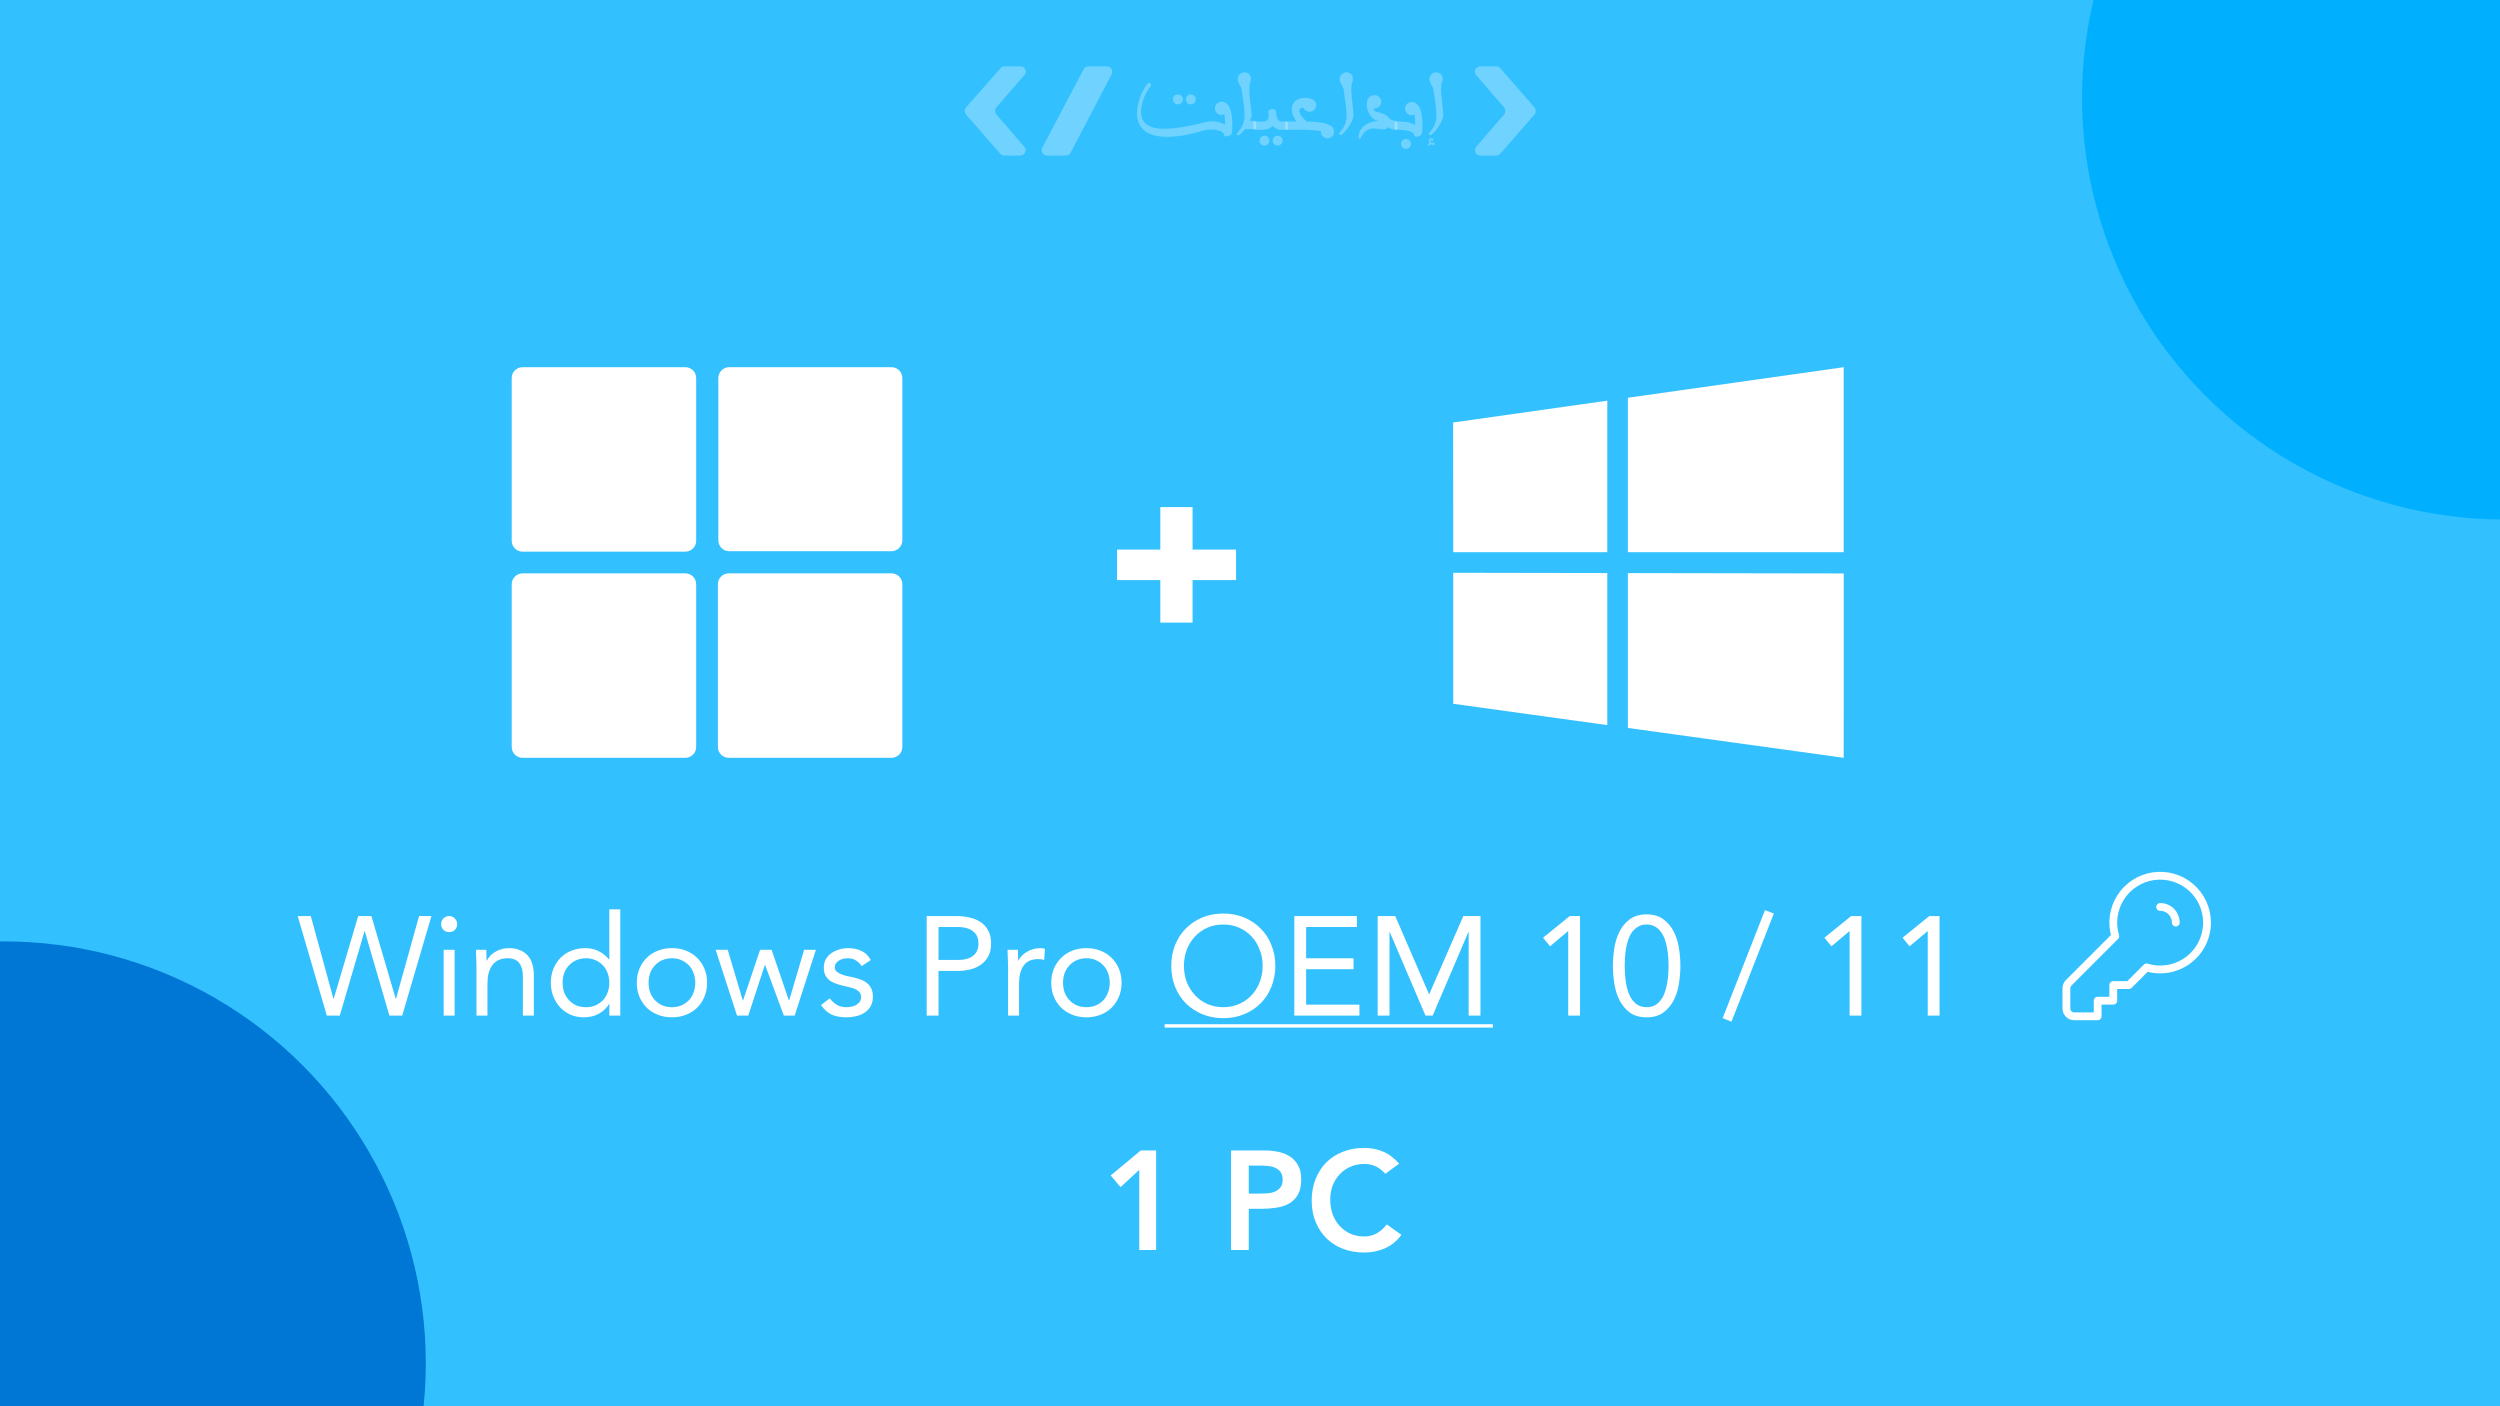 <svg xmlns="http://www.w3.org/2000/svg" width="640" height="360" viewBox="0 0 640 360" fill="none"><rect x="0" y="0" width="640" height="360" fill="#333333" stroke="none"/><g clip-path="url(#clip0_360_20367)"><rect width="640" height="360" fill="#33C0FF"></rect><circle cx="641" cy="25" r="108" fill="#00B0FF"></circle><circle cx="1" cy="349" r="108" fill="#0077D4"></circle><path d="M133.778 94H175.444C176.978 94 178.222 95.244 178.222 96.778V138.444C178.222 139.978 176.978 141.222 175.444 141.222H133.778C132.244 141.222 131 139.978 131 138.444V96.778C131 95.244 132.244 94 133.778 94Z" fill="white"></path><path d="M183.894 138.328V96.778C183.894 95.244 185.139 94 186.672 94H228.222C229.756 94 231 95.244 231 96.778V138.328C231 139.861 229.756 141.106 228.222 141.106H186.672C185.136 141.106 183.894 139.864 183.894 138.328Z" fill="white"></path><path d="M133.778 146.778H175.444C176.978 146.778 178.222 148.022 178.222 149.556V191.222C178.222 192.756 176.978 194 175.444 194H133.778C132.244 194 131 192.756 131 191.222V149.556C131 148.022 132.244 146.778 133.778 146.778Z" fill="white"></path><path d="M183.778 191.222V149.556C183.778 148.022 185.022 146.778 186.556 146.778H228.222C229.756 146.778 231 148.022 231 149.556V191.222C231 192.756 229.756 194 228.222 194H186.556C185.022 194 183.778 192.756 183.778 191.222Z" fill="white"></path><path d="M411.474 146.7L372.029 146.632L372.032 180.168L411.474 185.626V146.7ZM416.737 146.711V186.355L471.987 194L472 146.805L416.737 146.711ZM411.474 102.568L372 108.158L372.037 141.368H411.474V102.568ZM416.737 101.824V141.368H471.987V94L416.737 101.824Z" fill="white"></path><path d="M297.04 159.384V129.816H305.296V159.384H297.04ZM285.968 148.504V140.696H316.432V148.504H285.968Z" fill="white"></path><path d="M76.216 234.512H79.564L85.36 255.68H85.432L91.696 234.512H95.08L101.308 255.68H101.38L107.284 234.512H110.452L102.964 260H99.688L93.388 238.4H93.316L86.98 260H83.668L76.216 234.512ZM113.58 243.152H116.388V260H113.58V243.152ZM112.932 236.564C112.932 236.012 113.124 235.532 113.508 235.124C113.916 234.716 114.408 234.512 114.984 234.512C115.56 234.512 116.04 234.716 116.424 235.124C116.832 235.532 117.036 236.012 117.036 236.564C117.036 237.164 116.844 237.656 116.46 238.04C116.076 238.424 115.584 238.616 114.984 238.616C114.384 238.616 113.892 238.424 113.508 238.04C113.124 237.656 112.932 237.164 112.932 236.564ZM121.977 247.148C121.977 246.38 121.953 245.66 121.905 244.988C121.857 244.316 121.833 243.704 121.833 243.152H124.497C124.497 243.608 124.509 244.064 124.533 244.52C124.557 244.976 124.569 245.444 124.569 245.924H124.641C124.833 245.516 125.097 245.12 125.433 244.736C125.793 244.352 126.213 244.016 126.693 243.728C127.173 243.416 127.713 243.176 128.312 243.008C128.913 242.816 129.561 242.72 130.257 242.72C131.361 242.72 132.309 242.888 133.101 243.224C133.917 243.56 134.589 244.028 135.117 244.628C135.645 245.228 136.029 245.96 136.269 246.824C136.533 247.664 136.665 248.588 136.665 249.596V260H133.857V249.884C133.857 248.444 133.545 247.328 132.921 246.536C132.297 245.72 131.325 245.312 130.005 245.312C129.093 245.312 128.301 245.468 127.629 245.78C126.981 246.092 126.441 246.536 126.009 247.112C125.601 247.688 125.289 248.372 125.073 249.164C124.881 249.956 124.785 250.832 124.785 251.792V260H121.977V247.148ZM155.984 257.012H155.912C155.384 257.972 154.544 258.788 153.392 259.46C152.264 260.108 150.944 260.432 149.432 260.432C148.232 260.432 147.116 260.216 146.084 259.784C145.076 259.328 144.188 258.704 143.42 257.912C142.676 257.12 142.088 256.184 141.656 255.104C141.224 254.024 141.008 252.848 141.008 251.576C141.008 250.304 141.224 249.128 141.656 248.048C142.088 246.968 142.688 246.032 143.456 245.24C144.224 244.448 145.148 243.836 146.228 243.404C147.332 242.948 148.544 242.72 149.864 242.72C151.088 242.72 152.204 242.972 153.212 243.476C154.244 243.98 155.144 244.688 155.912 245.6H155.984V232.784H158.792V260H155.984V257.012ZM155.984 251.576C155.984 250.688 155.84 249.872 155.552 249.128C155.288 248.36 154.892 247.7 154.364 247.148C153.836 246.572 153.2 246.128 152.456 245.816C151.736 245.48 150.92 245.312 150.008 245.312C149.096 245.312 148.268 245.48 147.524 245.816C146.804 246.128 146.18 246.572 145.652 247.148C145.124 247.7 144.716 248.36 144.428 249.128C144.164 249.872 144.032 250.688 144.032 251.576C144.032 252.464 144.164 253.292 144.428 254.06C144.716 254.804 145.124 255.464 145.652 256.04C146.18 256.592 146.804 257.036 147.524 257.372C148.268 257.684 149.096 257.84 150.008 257.84C150.92 257.84 151.736 257.684 152.456 257.372C153.2 257.036 153.836 256.592 154.364 256.04C154.892 255.464 155.288 254.804 155.552 254.06C155.84 253.292 155.984 252.464 155.984 251.576ZM163.016 251.576C163.016 250.256 163.244 249.056 163.7 247.976C164.156 246.896 164.78 245.972 165.572 245.204C166.364 244.412 167.312 243.8 168.416 243.368C169.52 242.936 170.72 242.72 172.016 242.72C173.312 242.72 174.512 242.936 175.616 243.368C176.72 243.8 177.668 244.412 178.46 245.204C179.252 245.972 179.876 246.896 180.332 247.976C180.788 249.056 181.016 250.256 181.016 251.576C181.016 252.896 180.788 254.096 180.332 255.176C179.876 256.256 179.252 257.192 178.46 257.984C177.668 258.752 176.72 259.352 175.616 259.784C174.512 260.216 173.312 260.432 172.016 260.432C170.72 260.432 169.52 260.216 168.416 259.784C167.312 259.352 166.364 258.752 165.572 257.984C164.78 257.192 164.156 256.256 163.7 255.176C163.244 254.096 163.016 252.896 163.016 251.576ZM166.04 251.576C166.04 252.464 166.172 253.292 166.436 254.06C166.724 254.804 167.132 255.464 167.66 256.04C168.188 256.592 168.812 257.036 169.532 257.372C170.276 257.684 171.104 257.84 172.016 257.84C172.928 257.84 173.744 257.684 174.464 257.372C175.208 257.036 175.844 256.592 176.372 256.04C176.9 255.464 177.296 254.804 177.56 254.06C177.848 253.292 177.992 252.464 177.992 251.576C177.992 250.688 177.848 249.872 177.56 249.128C177.296 248.36 176.9 247.7 176.372 247.148C175.844 246.572 175.208 246.128 174.464 245.816C173.744 245.48 172.928 245.312 172.016 245.312C171.104 245.312 170.276 245.48 169.532 245.816C168.812 246.128 168.188 246.572 167.66 247.148C167.132 247.7 166.724 248.36 166.436 249.128C166.172 249.872 166.04 250.688 166.04 251.576ZM203.435 260H200.663L195.875 247.04H195.803L191.555 260H188.675L183.203 243.152H186.299L190.151 256.112H190.223L194.579 243.152H197.531L201.959 256.112H202.031L205.847 243.152H208.871L203.435 260ZM212.407 255.572C212.959 256.268 213.559 256.82 214.207 257.228C214.879 257.636 215.719 257.84 216.727 257.84C217.159 257.84 217.591 257.792 218.023 257.696C218.479 257.6 218.887 257.444 219.247 257.228C219.607 257.012 219.895 256.748 220.111 256.436C220.327 256.1 220.435 255.704 220.435 255.248C220.435 254.792 220.327 254.42 220.111 254.132C219.919 253.844 219.655 253.604 219.319 253.412C218.983 253.196 218.599 253.028 218.167 252.908C217.735 252.788 217.291 252.68 216.835 252.584C216.043 252.416 215.287 252.224 214.567 252.008C213.847 251.792 213.211 251.516 212.659 251.18C212.131 250.82 211.699 250.364 211.363 249.812C211.051 249.26 210.895 248.552 210.895 247.688C210.895 246.872 211.075 246.152 211.435 245.528C211.795 244.904 212.275 244.388 212.875 243.98C213.475 243.572 214.147 243.26 214.891 243.044C215.635 242.828 216.403 242.72 217.195 242.72C218.419 242.72 219.535 242.96 220.543 243.44C221.551 243.92 222.343 244.7 222.919 245.78L220.579 247.328C220.219 246.728 219.739 246.248 219.139 245.888C218.563 245.504 217.855 245.312 217.015 245.312C216.631 245.312 216.235 245.36 215.827 245.456C215.443 245.552 215.095 245.696 214.783 245.888C214.471 246.08 214.207 246.332 213.991 246.644C213.799 246.932 213.703 247.268 213.703 247.652C213.703 247.988 213.811 248.288 214.027 248.552C214.267 248.816 214.579 249.044 214.963 249.236C215.371 249.428 215.827 249.596 216.331 249.74C216.859 249.884 217.399 250.004 217.951 250.1C218.695 250.244 219.403 250.436 220.075 250.676C220.747 250.892 221.335 251.192 221.839 251.576C222.343 251.96 222.739 252.44 223.027 253.016C223.315 253.592 223.459 254.3 223.459 255.14C223.459 256.1 223.267 256.916 222.883 257.588C222.499 258.26 221.983 258.812 221.335 259.244C220.711 259.652 219.991 259.952 219.175 260.144C218.383 260.336 217.567 260.432 216.727 260.432C215.287 260.432 214.039 260.216 212.983 259.784C211.951 259.328 211.015 258.5 210.175 257.3L212.407 255.572ZM237.231 234.512H244.791C245.967 234.512 247.083 234.632 248.139 234.872C249.219 235.088 250.167 235.472 250.983 236.024C251.823 236.552 252.483 237.272 252.963 238.184C253.467 239.072 253.719 240.176 253.719 241.496C253.719 242.888 253.455 244.04 252.927 244.952C252.399 245.864 251.715 246.584 250.875 247.112C250.059 247.64 249.159 248.012 248.175 248.228C247.191 248.444 246.255 248.552 245.367 248.552H240.255V260H237.231V234.512ZM240.255 245.744H245.367C246.879 245.744 248.103 245.408 249.039 244.736C249.999 244.04 250.479 242.972 250.479 241.532C250.479 240.092 249.999 239.036 249.039 238.364C248.103 237.668 246.879 237.32 245.367 237.32H240.255V245.744ZM258.066 247.148C258.066 246.38 258.042 245.66 257.994 244.988C257.946 244.316 257.922 243.704 257.922 243.152H260.586C260.586 243.608 260.598 244.064 260.622 244.52C260.646 244.976 260.658 245.444 260.658 245.924H260.73C260.922 245.516 261.186 245.12 261.522 244.736C261.882 244.352 262.302 244.016 262.782 243.728C263.262 243.416 263.802 243.176 264.402 243.008C265.002 242.816 265.65 242.72 266.346 242.72C266.778 242.72 267.162 242.78 267.498 242.9L267.318 245.744C266.838 245.6 266.334 245.528 265.806 245.528C264.078 245.528 262.818 246.092 262.026 247.22C261.258 248.324 260.874 249.848 260.874 251.792V260H258.066V247.148ZM269.118 251.576C269.118 250.256 269.346 249.056 269.802 247.976C270.258 246.896 270.882 245.972 271.674 245.204C272.466 244.412 273.414 243.8 274.518 243.368C275.622 242.936 276.822 242.72 278.118 242.72C279.414 242.72 280.614 242.936 281.718 243.368C282.822 243.8 283.77 244.412 284.562 245.204C285.354 245.972 285.978 246.896 286.434 247.976C286.89 249.056 287.118 250.256 287.118 251.576C287.118 252.896 286.89 254.096 286.434 255.176C285.978 256.256 285.354 257.192 284.562 257.984C283.77 258.752 282.822 259.352 281.718 259.784C280.614 260.216 279.414 260.432 278.118 260.432C276.822 260.432 275.622 260.216 274.518 259.784C273.414 259.352 272.466 258.752 271.674 257.984C270.882 257.192 270.258 256.256 269.802 255.176C269.346 254.096 269.118 252.896 269.118 251.576ZM272.142 251.576C272.142 252.464 272.274 253.292 272.538 254.06C272.826 254.804 273.234 255.464 273.762 256.04C274.29 256.592 274.914 257.036 275.634 257.372C276.378 257.684 277.206 257.84 278.118 257.84C279.03 257.84 279.846 257.684 280.566 257.372C281.31 257.036 281.946 256.592 282.474 256.04C283.002 255.464 283.398 254.804 283.662 254.06C283.95 253.292 284.094 252.464 284.094 251.576C284.094 250.688 283.95 249.872 283.662 249.128C283.398 248.36 283.002 247.7 282.474 247.148C281.946 246.572 281.31 246.128 280.566 245.816C279.846 245.48 279.03 245.312 278.118 245.312C277.206 245.312 276.378 245.48 275.634 245.816C274.914 246.128 274.29 246.572 273.762 247.148C273.234 247.7 272.826 248.36 272.538 249.128C272.274 249.872 272.142 250.688 272.142 251.576ZM313.164 260.648C311.22 260.648 309.432 260.312 307.8 259.64C306.192 258.968 304.788 258.044 303.588 256.868C302.412 255.668 301.488 254.252 300.816 252.62C300.168 250.964 299.844 249.176 299.844 247.256C299.844 245.336 300.168 243.56 300.816 241.928C301.488 240.272 302.412 238.856 303.588 237.68C304.788 236.48 306.192 235.544 307.8 234.872C309.432 234.2 311.22 233.864 313.164 233.864C315.108 233.864 316.884 234.2 318.492 234.872C320.124 235.544 321.528 236.48 322.704 237.68C323.904 238.856 324.828 240.272 325.476 241.928C326.148 243.56 326.484 245.336 326.484 247.256C326.484 249.176 326.148 250.964 325.476 252.62C324.828 254.252 323.904 255.668 322.704 256.868C321.528 258.044 320.124 258.968 318.492 259.64C316.884 260.312 315.108 260.648 313.164 260.648ZM313.164 257.84C314.652 257.84 316.008 257.564 317.232 257.012C318.48 256.46 319.548 255.704 320.436 254.744C321.324 253.784 322.008 252.668 322.488 251.396C322.992 250.1 323.244 248.72 323.244 247.256C323.244 245.792 322.992 244.424 322.488 243.152C322.008 241.856 321.324 240.728 320.436 239.768C319.548 238.808 318.48 238.052 317.232 237.5C316.008 236.948 314.652 236.672 313.164 236.672C311.676 236.672 310.308 236.948 309.06 237.5C307.836 238.052 306.78 238.808 305.892 239.768C305.004 240.728 304.308 241.856 303.804 243.152C303.324 244.424 303.084 245.792 303.084 247.256C303.084 248.72 303.324 250.1 303.804 251.396C304.308 252.668 305.004 253.784 305.892 254.744C306.78 255.704 307.836 256.46 309.06 257.012C310.308 257.564 311.676 257.84 313.164 257.84ZM331.344 234.512H347.364V237.32H334.368V245.312H346.5V248.12H334.368V257.192H348.012V260H331.344V234.512ZM352.684 234.512H357.184L365.824 254.492H365.896L374.608 234.512H379V260H375.976V238.616H375.904L366.76 260H364.924L355.78 238.616H355.708V260H352.684V234.512ZM404.487 260H401.463V238.4H401.391L396.819 242.252L395.019 240.056L401.859 234.512H404.487V260ZM412.899 247.256C412.899 245.816 413.019 244.316 413.259 242.756C413.499 241.196 413.943 239.78 414.591 238.508C415.239 237.212 416.115 236.156 417.219 235.34C418.347 234.5 419.787 234.08 421.539 234.08C423.291 234.08 424.719 234.5 425.823 235.34C426.951 236.156 427.839 237.212 428.487 238.508C429.135 239.78 429.579 241.196 429.819 242.756C430.059 244.316 430.179 245.816 430.179 247.256C430.179 248.696 430.059 250.196 429.819 251.756C429.579 253.316 429.135 254.744 428.487 256.04C427.839 257.312 426.951 258.368 425.823 259.208C424.719 260.024 423.291 260.432 421.539 260.432C419.787 260.432 418.347 260.024 417.219 259.208C416.115 258.368 415.239 257.312 414.591 256.04C413.943 254.744 413.499 253.316 413.259 251.756C413.019 250.196 412.899 248.696 412.899 247.256ZM415.923 247.256C415.923 247.88 415.947 248.576 415.995 249.344C416.043 250.112 416.127 250.892 416.247 251.684C416.391 252.452 416.583 253.208 416.823 253.952C417.087 254.696 417.423 255.356 417.831 255.932C418.263 256.508 418.779 256.976 419.379 257.336C419.979 257.672 420.699 257.84 421.539 257.84C422.379 257.84 423.099 257.672 423.699 257.336C424.299 256.976 424.803 256.508 425.211 255.932C425.643 255.356 425.979 254.696 426.219 253.952C426.483 253.208 426.675 252.452 426.795 251.684C426.939 250.892 427.035 250.112 427.083 249.344C427.131 248.576 427.155 247.88 427.155 247.256C427.155 246.632 427.131 245.936 427.083 245.168C427.035 244.4 426.939 243.632 426.795 242.864C426.675 242.072 426.483 241.304 426.219 240.56C425.979 239.816 425.643 239.156 425.211 238.58C424.803 238.004 424.299 237.548 423.699 237.212C423.099 236.852 422.379 236.672 421.539 236.672C420.699 236.672 419.979 236.852 419.379 237.212C418.779 237.548 418.263 238.004 417.831 238.58C417.423 239.156 417.087 239.816 416.823 240.56C416.583 241.304 416.391 242.072 416.247 242.864C416.127 243.632 416.043 244.4 415.995 245.168C415.947 245.936 415.923 246.632 415.923 247.256ZM443.263 261.548L440.995 260.648L451.831 233L454.099 233.864L443.263 261.548ZM476.523 260H473.499V238.4H473.427L468.854 242.252L467.055 240.056L473.895 234.512H476.523V260ZM496.526 260H493.502V238.4H493.43L488.858 242.252L487.058 240.056L493.898 234.512H496.526V260Z" fill="white"></path><path d="M298.152 262.196H328.176V263.06H298.152V262.196ZM328.176 262.196H349.524V263.06H328.176V262.196ZM349.516 262.196H382.176V263.06H349.516V262.196Z" fill="white"></path><path d="M291.648 299.48L286.86 303.908L284.34 300.92L292.044 294.512H295.968V320H291.648V299.48ZM315.149 294.512H323.717C324.941 294.512 326.117 294.632 327.245 294.872C328.397 295.112 329.405 295.52 330.269 296.096C331.133 296.648 331.817 297.404 332.321 298.364C332.849 299.3 333.113 300.476 333.113 301.892C333.113 303.5 332.837 304.796 332.285 305.78C331.733 306.764 330.989 307.532 330.053 308.084C329.117 308.612 328.025 308.972 326.777 309.164C325.553 309.356 324.269 309.452 322.925 309.452H319.685V320H315.149V294.512ZM322.421 305.564C323.069 305.564 323.741 305.54 324.437 305.492C325.133 305.444 325.769 305.3 326.345 305.06C326.945 304.82 327.425 304.46 327.785 303.98C328.169 303.5 328.361 302.828 328.361 301.964C328.361 301.172 328.193 300.548 327.857 300.092C327.521 299.612 327.089 299.252 326.561 299.012C326.033 298.748 325.445 298.58 324.797 298.508C324.149 298.436 323.525 298.4 322.925 298.4H319.685V305.564H322.421ZM354.652 300.488C353.717 299.48 352.805 298.808 351.917 298.472C351.053 298.136 350.177 297.968 349.289 297.968C347.969 297.968 346.769 298.208 345.689 298.688C344.633 299.144 343.721 299.792 342.953 300.632C342.185 301.448 341.585 302.408 341.153 303.512C340.745 304.616 340.541 305.804 340.541 307.076C340.541 308.444 340.745 309.704 341.153 310.856C341.585 312.008 342.185 313.004 342.953 313.844C343.721 314.684 344.633 315.344 345.689 315.824C346.769 316.304 347.969 316.544 349.289 316.544C350.321 316.544 351.317 316.304 352.277 315.824C353.261 315.32 354.173 314.528 355.013 313.448L358.757 316.112C357.605 317.696 356.201 318.848 354.545 319.568C352.889 320.288 351.125 320.648 349.253 320.648C347.285 320.648 345.473 320.336 343.816 319.712C342.185 319.064 340.769 318.164 339.569 317.012C338.393 315.836 337.469 314.432 336.797 312.8C336.125 311.168 335.789 309.356 335.789 307.364C335.789 305.324 336.125 303.476 336.797 301.82C337.469 300.14 338.393 298.712 339.569 297.536C340.769 296.36 342.185 295.46 343.816 294.836C345.473 294.188 347.285 293.864 349.253 293.864C350.981 293.864 352.577 294.176 354.041 294.8C355.505 295.4 356.885 296.432 358.181 297.896L354.652 300.488Z" fill="white"></path><path d="M553 232.176C554.061 232.176 555.078 232.597 555.828 233.347C556.579 234.097 557 235.115 557 236.176M565 236.176C565.001 238.05 564.562 239.899 563.72 241.573C562.877 243.247 561.654 244.701 560.149 245.818C558.643 246.934 556.897 247.683 555.05 248.003C553.204 248.323 551.308 248.206 549.514 247.662L545 252.176H541V256.176H537V260.176H531C530.47 260.176 529.961 259.965 529.586 259.59C529.211 259.215 529 258.706 529 258.176V253.004C529 252.473 529.211 251.965 529.586 251.59L541.514 239.662C541.015 238.012 540.877 236.274 541.11 234.566C541.343 232.858 541.941 231.22 542.864 229.764C543.787 228.308 545.012 227.068 546.457 226.128C547.902 225.188 549.533 224.57 551.238 224.317C552.943 224.064 554.683 224.182 556.339 224.661C557.994 225.141 559.527 225.971 560.833 227.097C562.139 228.222 563.187 229.615 563.906 231.182C564.625 232.749 564.998 234.452 565 236.176Z" stroke="white" stroke-width="2" stroke-linecap="round" stroke-linejoin="round"></path><path d="M293.703 21.478C294.209 20.802 294.97 21.562 294.547 22.07C292.942 24.013 292.097 26.801 292.097 28.66C292.097 33.138 296.744 34.236 307.897 31.448C310.178 30.857 311.699 30.857 313.643 31.955C313.643 30.772 313.558 29.843 313.389 29.251C313.136 29.336 312.967 29.42 312.713 29.42C311.784 29.42 311.023 28.66 311.023 27.73C311.023 26.801 311.784 26.041 312.713 26.041C314.91 26.041 315.755 29.082 315.417 33.898C315.332 34.743 313.558 35.335 313.389 34.574C313.136 33.138 309.84 32.884 308.151 33.391C300.884 35.673 291.083 36.687 291.083 28.913C291.083 26.716 292.013 23.759 293.703 21.478ZM302.828 25.449C302.828 26.125 302.236 26.716 301.56 26.716C300.8 26.716 300.293 26.125 300.293 25.449C300.208 24.689 300.8 24.182 301.56 24.182C302.236 24.182 302.828 24.689 302.828 25.449ZM306.123 25.449C306.123 26.125 305.531 26.716 304.855 26.716C304.095 26.716 303.588 26.125 303.588 25.449C303.588 24.689 304.095 24.182 304.855 24.182C305.531 24.182 306.123 24.689 306.123 25.449Z" fill="white" fill-opacity="0.3"></path><path d="M317.867 22.999C317.783 22.154 317.276 21.816 317.022 21.056C316.431 19.957 317.276 18.521 318.543 18.521C319.979 18.521 320.655 19.873 319.979 21.309C319.472 22.999 320.402 28.068 320.402 29.505C320.402 29.843 320.233 30.35 319.979 30.941H321.247C321.416 30.941 321.585 31.11 321.585 31.279V32.715C321.585 32.884 321.416 33.053 321.247 33.053H318.712C318.205 33.729 317.614 34.321 317.107 34.659C316.853 34.828 316.515 34.236 316.684 34.152C319.05 31.279 318.965 30.096 317.867 22.999Z" fill="white" fill-opacity="0.3"></path><path d="M329.358 31.11C329.527 31.11 329.696 31.279 329.696 31.448V32.884C329.696 33.053 329.527 33.222 329.358 33.222H328.091C326.992 33.222 326.316 32.8 325.809 32.209C325.218 32.884 324.373 33.222 323.19 33.222H321.247C321.078 33.222 320.909 33.053 320.909 32.884V31.448C320.909 31.279 321.078 31.11 321.247 31.11H323.106C324.88 31.11 324.88 30.35 324.711 28.66C324.626 27.815 326.57 27.646 326.654 28.491C326.823 30.688 327.246 31.11 328.175 31.11H329.358ZM324.964 36.011C324.964 36.687 324.373 37.278 323.697 37.278C322.937 37.278 322.43 36.687 322.43 36.011C322.43 35.335 323.021 34.743 323.697 34.743C324.457 34.743 324.964 35.25 324.964 36.011ZM328.344 36.011C328.344 36.687 327.753 37.278 327.077 37.278C326.316 37.278 325.809 36.687 325.809 36.011C325.809 35.335 326.401 34.743 327.077 34.743C327.753 34.743 328.344 35.25 328.344 36.011Z" fill="white" fill-opacity="0.3"></path><path d="M329.02 31.448C329.02 31.279 329.189 31.11 329.358 31.11H330.118C330.71 31.11 331.301 31.11 331.893 31.11C329.949 28.491 330.456 25.787 332.907 25.196C334.681 24.773 336.962 25.28 336.962 26.886C336.962 28.744 334.427 29.251 333.667 27.561C332.062 27.646 332.315 29.251 334.512 31.11C339.328 31.195 341.525 31.955 341.525 33.729C341.525 34.659 340.764 35.419 339.835 35.419C338.905 35.419 338.145 34.659 338.145 33.729V33.56C335.441 33.138 332.991 33.222 330.118 33.222H329.358C329.189 33.222 329.02 33.053 329.02 32.884V31.448Z" fill="white" fill-opacity="0.3"></path><path d="M343.975 22.999C343.89 22.154 343.383 21.816 343.13 21.056C342.539 19.957 343.383 18.521 344.651 18.521C346.087 18.521 346.763 19.873 346.087 21.309C345.58 22.999 346.51 28.068 346.51 29.505C346.51 30.857 344.566 33.814 343.299 34.574C343.045 34.743 342.707 34.152 342.876 34.067C345.158 31.279 345.073 30.096 343.975 22.999Z" fill="white" fill-opacity="0.3"></path><path d="M357.747 31.448V32.884C357.747 33.053 357.578 33.222 357.409 33.222C356.48 33.222 355.888 32.969 355.466 32.546C355.297 32.715 355.128 32.8 354.874 32.969C354.114 33.391 352.678 32.884 351.664 32.884C350.058 32.884 348.96 33.814 348.368 35.335C348.199 35.673 347.777 35.504 347.777 35.166C347.862 32.631 349.974 31.11 352.931 30.941C349.72 30.603 348.537 24.351 351.917 24.351C352.847 24.351 353.607 25.111 353.607 26.041C353.607 26.97 352.931 27.646 352.002 27.73C351.495 27.73 351.664 28.406 352.255 28.575C352.593 28.66 353.015 28.744 353.522 28.913C354.452 29.167 355.212 29.674 355.635 30.265C355.973 30.688 356.818 30.941 357.325 30.941C357.578 31.11 357.747 31.279 357.747 31.448Z" fill="white" fill-opacity="0.3"></path><path d="M357.071 31.448C357.071 31.279 357.24 31.11 357.409 31.11C358.676 31.11 360.535 31.026 362.31 32.039C362.31 30.857 362.225 29.927 362.056 29.336C361.803 29.42 361.634 29.505 361.38 29.505C360.451 29.505 359.69 28.744 359.69 27.815C359.69 26.886 360.451 26.125 361.38 26.125C363.577 26.125 364.422 29.167 364.084 33.983C363.999 34.828 362.225 35.419 362.056 34.659C361.887 33.729 360.535 33.222 357.409 33.222C357.24 33.222 357.071 33.053 357.071 32.884V31.448ZM359.944 35.588C360.62 35.588 361.211 36.179 361.211 36.855C361.211 37.531 360.62 38.123 359.944 38.123C359.183 38.123 358.676 37.531 358.676 36.855C358.592 36.179 359.183 35.588 359.944 35.588Z" fill="white" fill-opacity="0.3"></path><path d="M366.027 36.602C365.605 36.264 365.774 35.504 366.196 35.419C366.534 35.335 366.872 35.419 366.957 35.757C366.957 36.095 366.534 36.18 366.365 35.842C366.112 35.842 366.112 36.433 366.534 36.517C366.703 36.517 366.788 36.517 366.957 36.517C367.379 36.517 367.379 37.109 367.041 37.193C366.872 37.193 366.703 37.109 366.703 36.94C366.365 36.94 365.943 37.109 365.605 37.278C365.52 37.362 365.436 37.025 365.436 37.025C365.605 36.855 365.858 36.687 366.027 36.602ZM366.957 22.999C366.872 22.154 366.365 21.816 366.112 21.056C365.52 19.957 366.365 18.521 367.632 18.521C369.069 18.521 369.745 19.873 369.069 21.309C368.562 22.999 369.491 28.068 369.491 29.505C369.491 30.857 367.548 33.814 366.281 34.574C366.027 34.743 365.689 34.152 365.858 34.067C368.139 31.279 368.055 30.096 366.957 22.999Z" fill="white" fill-opacity="0.3"></path><path d="M383.094 17H378.954C377.771 17 377.096 18.436 377.94 19.281L385.038 27.477C385.46 27.984 385.46 28.744 385.038 29.336L377.94 37.531C377.18 38.461 377.771 39.813 378.954 39.813H383.094C383.517 39.813 383.855 39.644 384.108 39.306L392.811 29.336C393.233 28.829 393.233 28.068 392.811 27.477L384.108 17.507C383.855 17.169 383.432 17 383.094 17Z" fill="white" fill-opacity="0.3"></path><path d="M261.258 17H257.118C256.695 17 256.357 17.169 256.104 17.507L247.317 27.477C246.894 27.984 246.894 28.744 247.317 29.336L256.019 39.306C256.273 39.644 256.695 39.813 257.033 39.813H261.173C262.356 39.813 263.032 38.376 262.187 37.531L255.09 29.336C254.668 28.829 254.668 28.068 255.09 27.477L262.187 19.281C263.117 18.436 262.441 17 261.258 17Z" fill="white" fill-opacity="0.3"></path><path d="M277.396 17.76L266.834 37.785C266.327 38.714 267.003 39.813 268.102 39.813H272.833C273.34 39.813 273.847 39.559 274.101 39.052L284.578 19.028C285.084 18.098 284.409 17 283.31 17H278.579C278.156 17 277.649 17.253 277.396 17.76Z" fill="white" fill-opacity="0.3"></path></g><defs><clipPath id="clip0_360_20367"><rect width="640" height="360" fill="white"></rect></clipPath></defs></svg>